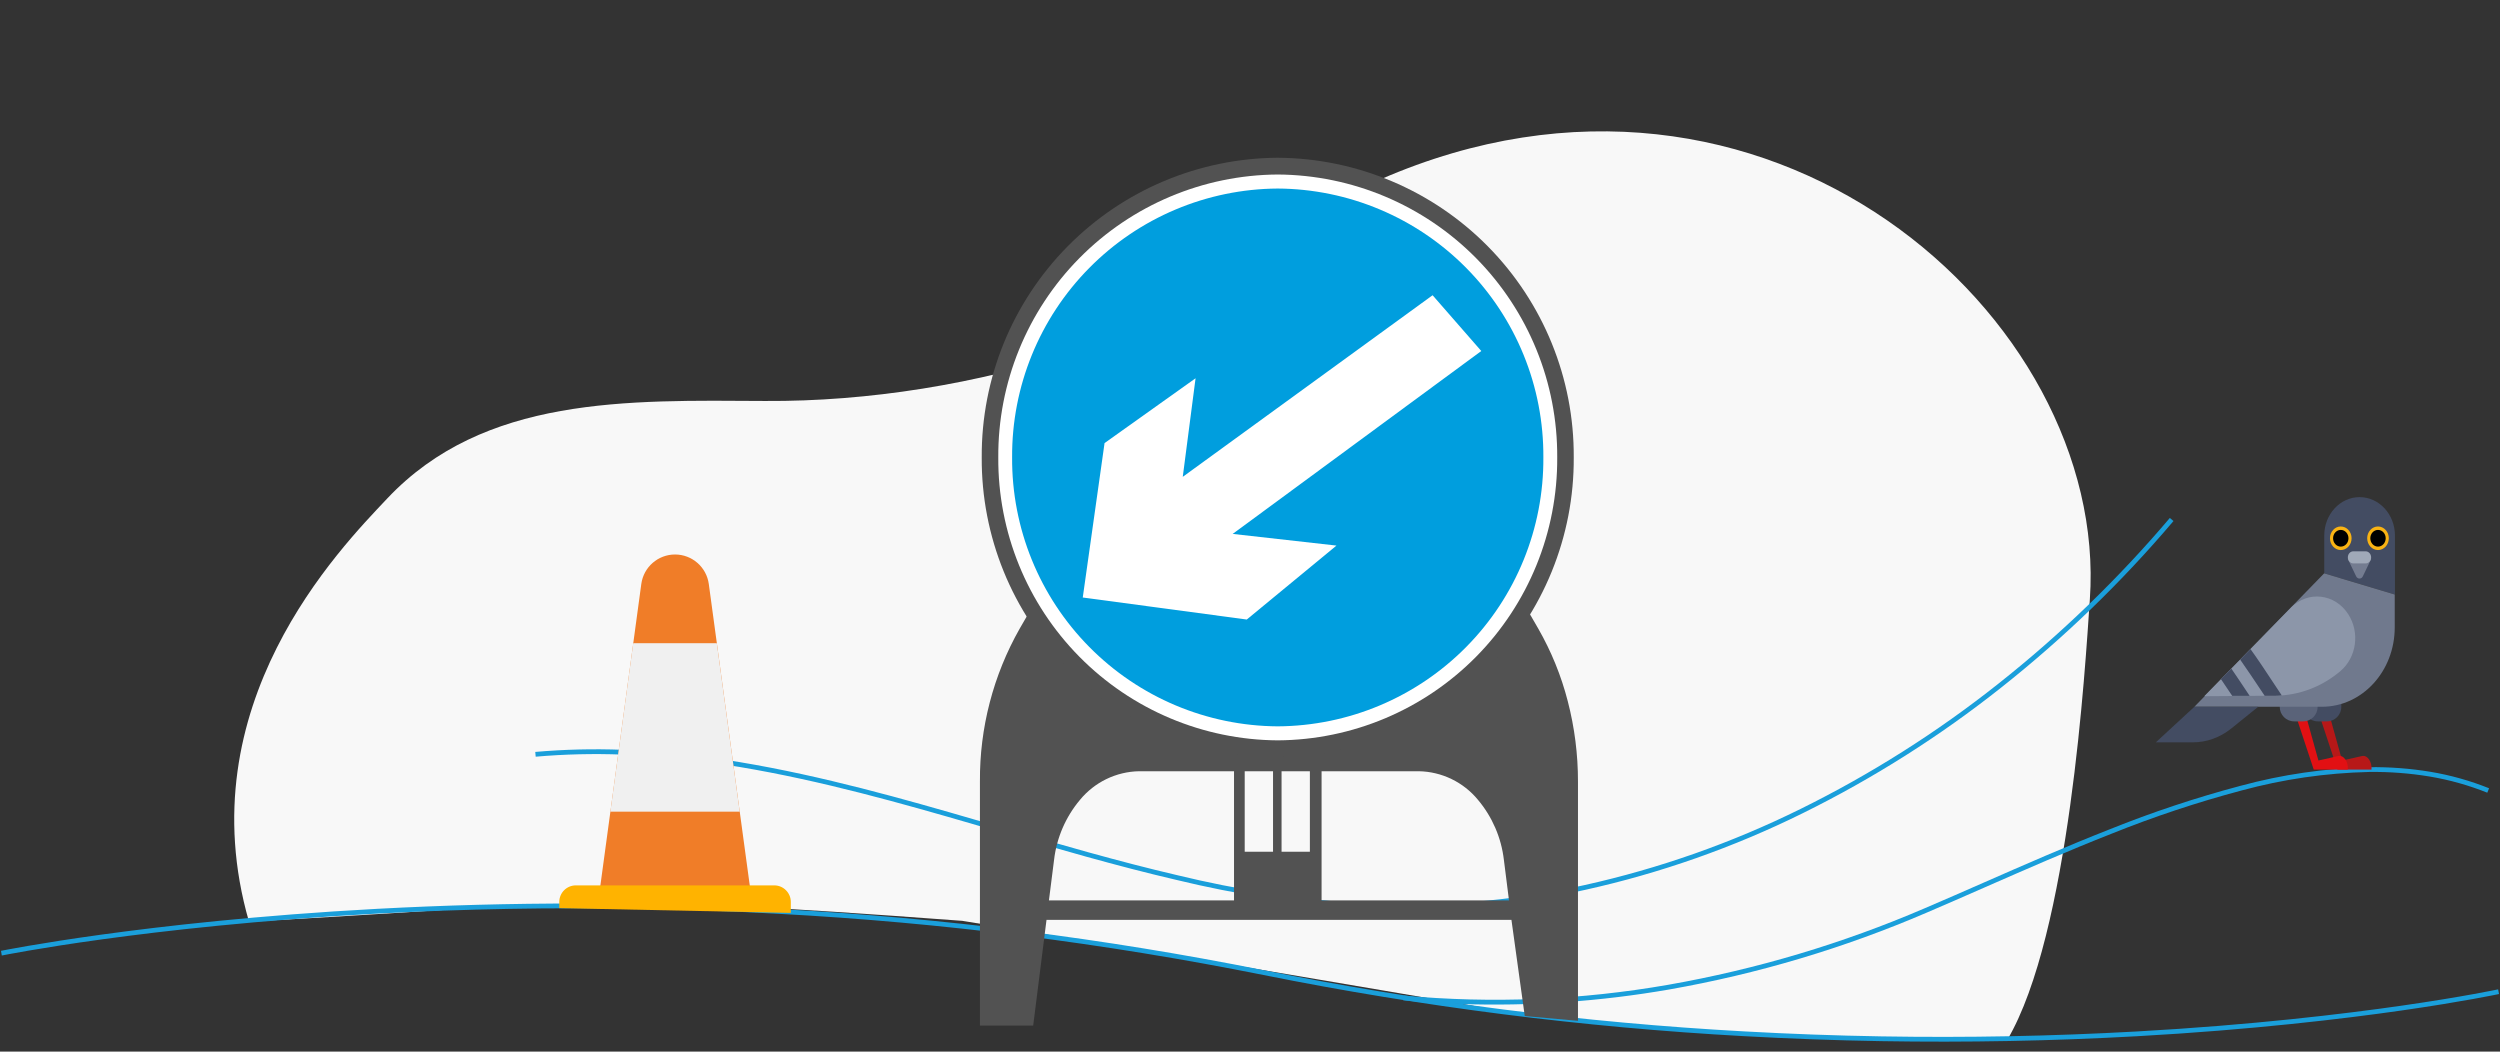 <svg width="523" height="220" viewBox="0 0 523 220" fill="none" xmlns="http://www.w3.org/2000/svg">
<rect x="0" y="0" width="523" height="220" fill="#333333" stroke="none"/>
<path d="M318.698 212.208C359.698 217.559 410.42 217.559 419.914 217.559C432.977 195.433 436.225 139.466 437.197 125.385C441.313 66.304 369.474 2.298 288.731 37.553C266.077 47.44 249.756 65.415 225.699 73.36C204.366 80.399 181.63 84.011 160.082 83.885C131.241 83.716 101.218 82.837 81 104.297C71.006 114.89 39.027 147.489 52.087 192.805C124.66 188.828 120.036 186.6 201.291 192.637C263.698 202.721 271.698 204.219 318.698 212.208Z" fill="#F8F8F8"/>
<path d="M294.069 190.275C290.733 190.275 287.41 190.175 284.102 189.976C271.315 189.085 258.626 187.117 246.17 184.093C233.662 181.184 221.065 177.505 208.888 173.954C205.419 172.941 201.832 171.894 198.305 170.883C182.524 166.355 165.54 161.837 148.26 159.466L130.164 157.859C124.128 157.628 118.083 157.776 112.066 158.301L111.977 157.303C118.041 156.773 124.132 156.624 130.214 156.857H130.24L148.384 158.469C165.73 160.849 182.762 165.378 198.581 169.918C202.11 170.931 205.697 171.977 209.168 172.99C221.337 176.541 233.921 180.212 246.402 183.116C258.803 186.128 271.436 188.088 284.167 188.975C300.023 189.885 315.93 188.606 331.436 185.172C347.094 181.694 362.276 176.346 376.654 169.242C391.35 161.992 405.233 153.202 418.07 143.02C431.139 132.676 443.151 121.065 453.93 108.356L454.693 109.002C443.871 121.763 431.811 133.423 418.69 143.809C405.797 154.035 391.853 162.863 377.094 170.144C362.643 177.283 347.385 182.658 331.649 186.153C319.307 188.872 306.708 190.254 294.069 190.275Z" fill="#1A9FDB"/>
<path d="M393.538 217.808C383.964 217.645 374.404 217.298 364.858 216.765C331.105 214.912 297.512 210.637 264.304 203.969C230.842 197.272 196.991 192.997 162.983 191.174C153.297 190.64 143.562 190.29 133.779 190.123C115.513 189.813 97.159 190.147 78.933 191.124C54.045 192.459 34.012 194.773 21.588 196.479C8.127 198.328 0.453 199.88 0.377 199.895L0.208 198.914C0.283 198.899 7.972 197.342 21.458 195.49C33.893 193.782 53.952 191.465 78.869 190.128C106.905 188.625 134.991 188.641 163.019 190.177C197.074 192.002 230.971 196.282 264.478 202.988C297.646 209.648 331.197 213.918 364.908 215.768C374.431 216.3 383.98 216.647 393.555 216.809C411.423 217.113 429.297 216.771 446.973 215.786C471.113 214.439 490.397 212.113 502.324 210.4C515.241 208.544 522.54 206.987 522.611 206.972L522.792 207.951C522.72 207.966 515.392 209.529 502.445 211.389C490.502 213.105 471.19 215.434 447.019 216.782C429.324 217.77 411.425 218.112 393.538 217.808Z" fill="#1A9FDB"/>
<path d="M141.22 116C137.65 116 134.64 118.64 134.16 122.17L125.21 188.1H157.24L148.28 122.17C147.8 118.64 144.78 116 141.22 116Z" fill="#F07D28"/>
<path d="M127.69 169.8H154.75L149.96 134.56H132.47L127.69 169.8Z" fill="#F0F0F0"/>
<path d="M120.47 185.22H161.97C163.88 185.22 165.44 186.77 165.44 188.69V190.98L117 189.98V188.69C117 186.78 118.55 185.22 120.47 185.22Z" fill="#FFB300"/>
<path d="M305.455 210.036C301.461 209.896 297.491 209.64 293.545 209.268L293.638 208.272C312.113 209.97 330.731 209.211 349.005 206.015C367.462 202.771 385.479 197.393 402.693 189.99C406.65 188.304 410.64 186.551 414.869 184.695C423.432 180.938 432.286 177.051 441.326 173.499C450.247 169.91 459.381 166.873 468.675 164.403C477.454 162.02 486.49 160.708 495.586 160.496C499.898 160.436 504.207 160.759 508.461 161.463C512.658 162.167 516.767 163.321 520.715 164.907L520.34 165.833C516.457 164.275 512.417 163.141 508.291 162.45C504.096 161.755 499.847 161.436 495.596 161.494C486.581 161.707 477.626 163.009 468.925 165.373C459.67 167.832 450.576 170.858 441.692 174.432C432.672 177.977 423.825 181.858 415.271 185.612C411.04 187.469 407.048 189.22 403.091 190.911C385.805 198.345 367.714 203.745 349.181 207.003C334.748 209.512 320.096 210.528 305.455 210.036Z" fill="#1A9FDB"/>
<path d="M216.144 214.558H205.002V163.489C204.922 152.278 207.793 141.244 213.328 131.495L220.096 119.783L223.929 113.916L239.436 131.124H295.686L311.192 113.916L315.025 119.783L321.796 131.495C324.533 136.266 326.614 141.385 327.982 146.713C329.401 152.192 330.117 157.829 330.113 163.489L330.113 213.558L318.98 212.558L316.194 192.439H218.93L216.144 214.555V214.558ZM274.016 161.342H276.474V188.363H315.683L314.615 179.9C314.078 175.269 312.193 170.898 309.194 167.329C307.687 165.494 305.798 164.008 303.66 162.975C301.522 161.941 299.185 161.384 296.811 161.342H238.315C235.94 161.384 233.603 161.942 231.465 162.976C229.327 164.011 227.439 165.497 225.931 167.333C222.932 170.901 221.047 175.27 220.508 179.9L219.436 188.363H258.157V161.342H260.393V178.188H266.318V161.342H268.103V178.188H274.027V161.342H274.016Z" fill="#525252"/>
<path d="M205.377 95.69C205.279 112.214 211.747 128.101 223.36 139.856C234.972 151.613 250.779 158.275 267.303 158.379C283.827 158.275 299.633 151.613 311.246 139.856C322.859 128.101 329.327 112.214 329.228 95.69C329.327 79.166 322.859 63.279 311.246 51.523C299.633 39.767 283.827 33.104 267.303 33C250.779 33.104 234.972 39.767 223.36 51.523C211.747 63.279 205.279 79.166 205.377 95.69Z" fill="#525252"/>
<path d="M208.841 95.695C208.745 111.296 214.851 126.296 225.815 137.396C236.778 148.496 251.703 154.785 267.304 154.882C282.906 154.785 297.83 148.496 308.794 137.396C319.759 126.297 325.865 111.296 325.77 95.695C325.865 80.094 319.759 65.094 308.794 53.994C297.83 42.895 282.906 36.605 267.304 36.508C251.703 36.605 236.778 42.895 225.815 53.994C214.851 65.094 208.745 80.094 208.841 95.695Z" fill="white"/>
<path d="M211.735 95.698C211.644 110.526 217.448 124.783 227.869 135.333C238.291 145.882 252.476 151.86 267.304 151.952C274.647 151.908 281.909 150.417 288.676 147.566C295.442 144.715 301.581 140.559 306.741 135.335C311.901 130.111 315.982 123.922 318.749 117.121C321.517 110.32 322.918 103.04 322.872 95.698C322.918 88.355 321.518 81.075 318.75 74.274C315.982 67.472 311.902 61.283 306.742 56.059C301.582 50.835 295.443 46.678 288.676 43.827C281.909 40.976 274.647 39.486 267.304 39.442C252.475 39.533 238.29 45.511 227.869 56.061C217.447 66.611 211.644 80.869 211.735 95.698Z" fill="#009EDE"/>
<path d="M299.699 61.764L309.885 73.432L257.876 111.694L279.589 114.136L260.824 129.606L226.514 124.999L231.072 92.694L250.113 79.133L247.433 99.753L299.699 61.764Z" fill="white"/>
<g clip-path="url(#clip0_1645_18524)">
<path d="M485.124 149.316L488.995 161H496.128C496.237 159.318 495.258 157.921 494.149 158.161L489.973 159.1L486.863 147.918L485.145 149.316H485.124Z" fill="#B71818"/>
<path d="M481.883 146.324H489.799V147.897C489.799 149.556 488.451 150.91 486.798 150.91H484.884C483.231 150.91 481.883 149.556 481.883 147.897V146.324Z" fill="#434C62"/>
<path d="M480.165 149.316L484.036 161H491.17C491.278 159.318 490.3 157.921 489.19 158.161L485.015 159.1L481.905 147.918L480.187 149.316H480.165Z" fill="#E21013"/>
<path d="M476.924 146.324H484.841V147.897C484.841 149.556 483.492 150.91 481.839 150.91H479.926C478.273 150.91 476.924 149.556 476.924 147.897V146.324Z" fill="#5A6379"/>
<path d="M501 124.376L486.233 119.943V112.037C486.233 107.603 489.538 104 493.627 104C497.716 104 501.022 107.603 501.022 112.037V124.376H501Z" fill="#434C62"/>
<path d="M497.477 115.072C498.726 115.072 499.739 113.968 499.739 112.605C499.739 111.242 498.726 110.137 497.477 110.137C496.228 110.137 495.215 111.242 495.215 112.605C495.215 113.968 496.228 115.072 497.477 115.072Z" fill="#F9B313"/>
<path d="M497.477 114.352C498.366 114.352 499.086 113.57 499.086 112.605C499.086 111.64 498.366 110.857 497.477 110.857C496.588 110.857 495.867 111.64 495.867 112.605C495.867 113.57 496.588 114.352 497.477 114.352Z" fill="black"/>
<path d="M489.691 115.072C490.94 115.072 491.953 113.968 491.953 112.605C491.953 111.242 490.94 110.137 489.691 110.137C488.442 110.137 487.429 111.242 487.429 112.605C487.429 113.968 488.442 115.072 489.691 115.072Z" fill="#F9B313"/>
<path d="M489.691 114.352C490.58 114.352 491.3 113.57 491.3 112.605C491.3 111.64 490.58 110.857 489.691 110.857C488.802 110.857 488.081 111.64 488.081 112.605C488.081 113.57 488.802 114.352 489.691 114.352Z" fill="black"/>
<path d="M459.047 147.853H485.754C494.171 147.853 500.978 140.428 500.978 131.255V124.376L486.211 119.943L459.069 147.853" fill="#70798D"/>
<path d="M479.251 127.149L461.135 145.647L475.989 145.538C480.948 145.494 485.754 143.682 489.647 140.362C492.997 137.501 493.714 132.303 491.257 128.503C488.473 124.157 482.796 123.524 479.23 127.149H479.251Z" fill="#8C96A9"/>
<path d="M473.771 145.56H475.989C476.446 145.56 476.903 145.516 477.337 145.472C473.879 140.187 471.922 137.326 470.791 135.776L468.638 137.982C469.834 139.663 471.748 142.524 473.771 145.56Z" fill="#434C62"/>
<path d="M470.617 145.56C468.943 143.026 467.703 141.192 466.789 139.86L464.615 142.065C465.311 143.092 466.115 144.271 466.985 145.582H470.617V145.56Z" fill="#434C62"/>
<path d="M459.069 147.853L451 155.3H458.721C461.635 155.3 464.462 154.274 466.789 152.395L472.422 147.853H459.069Z" fill="#434C62"/>
<path d="M491.148 116.907L492.91 120.576C493.214 121.187 494.019 121.187 494.301 120.576L496.063 116.907H491.17H491.148Z" fill="#747C90"/>
<path d="M494.889 115.334H492.322C491.67 115.334 491.17 115.902 491.17 116.601C491.17 117.3 491.692 117.868 492.322 117.868H494.889C495.541 117.868 496.041 117.3 496.041 116.601C496.041 115.902 495.519 115.334 494.889 115.334Z" fill="#A0A9B8"/>
</g>
<defs>
<clipPath id="clip0_1645_18524">
<rect width="50" height="57" fill="white" transform="translate(451 104)"/>
</clipPath>
</defs>
</svg>

